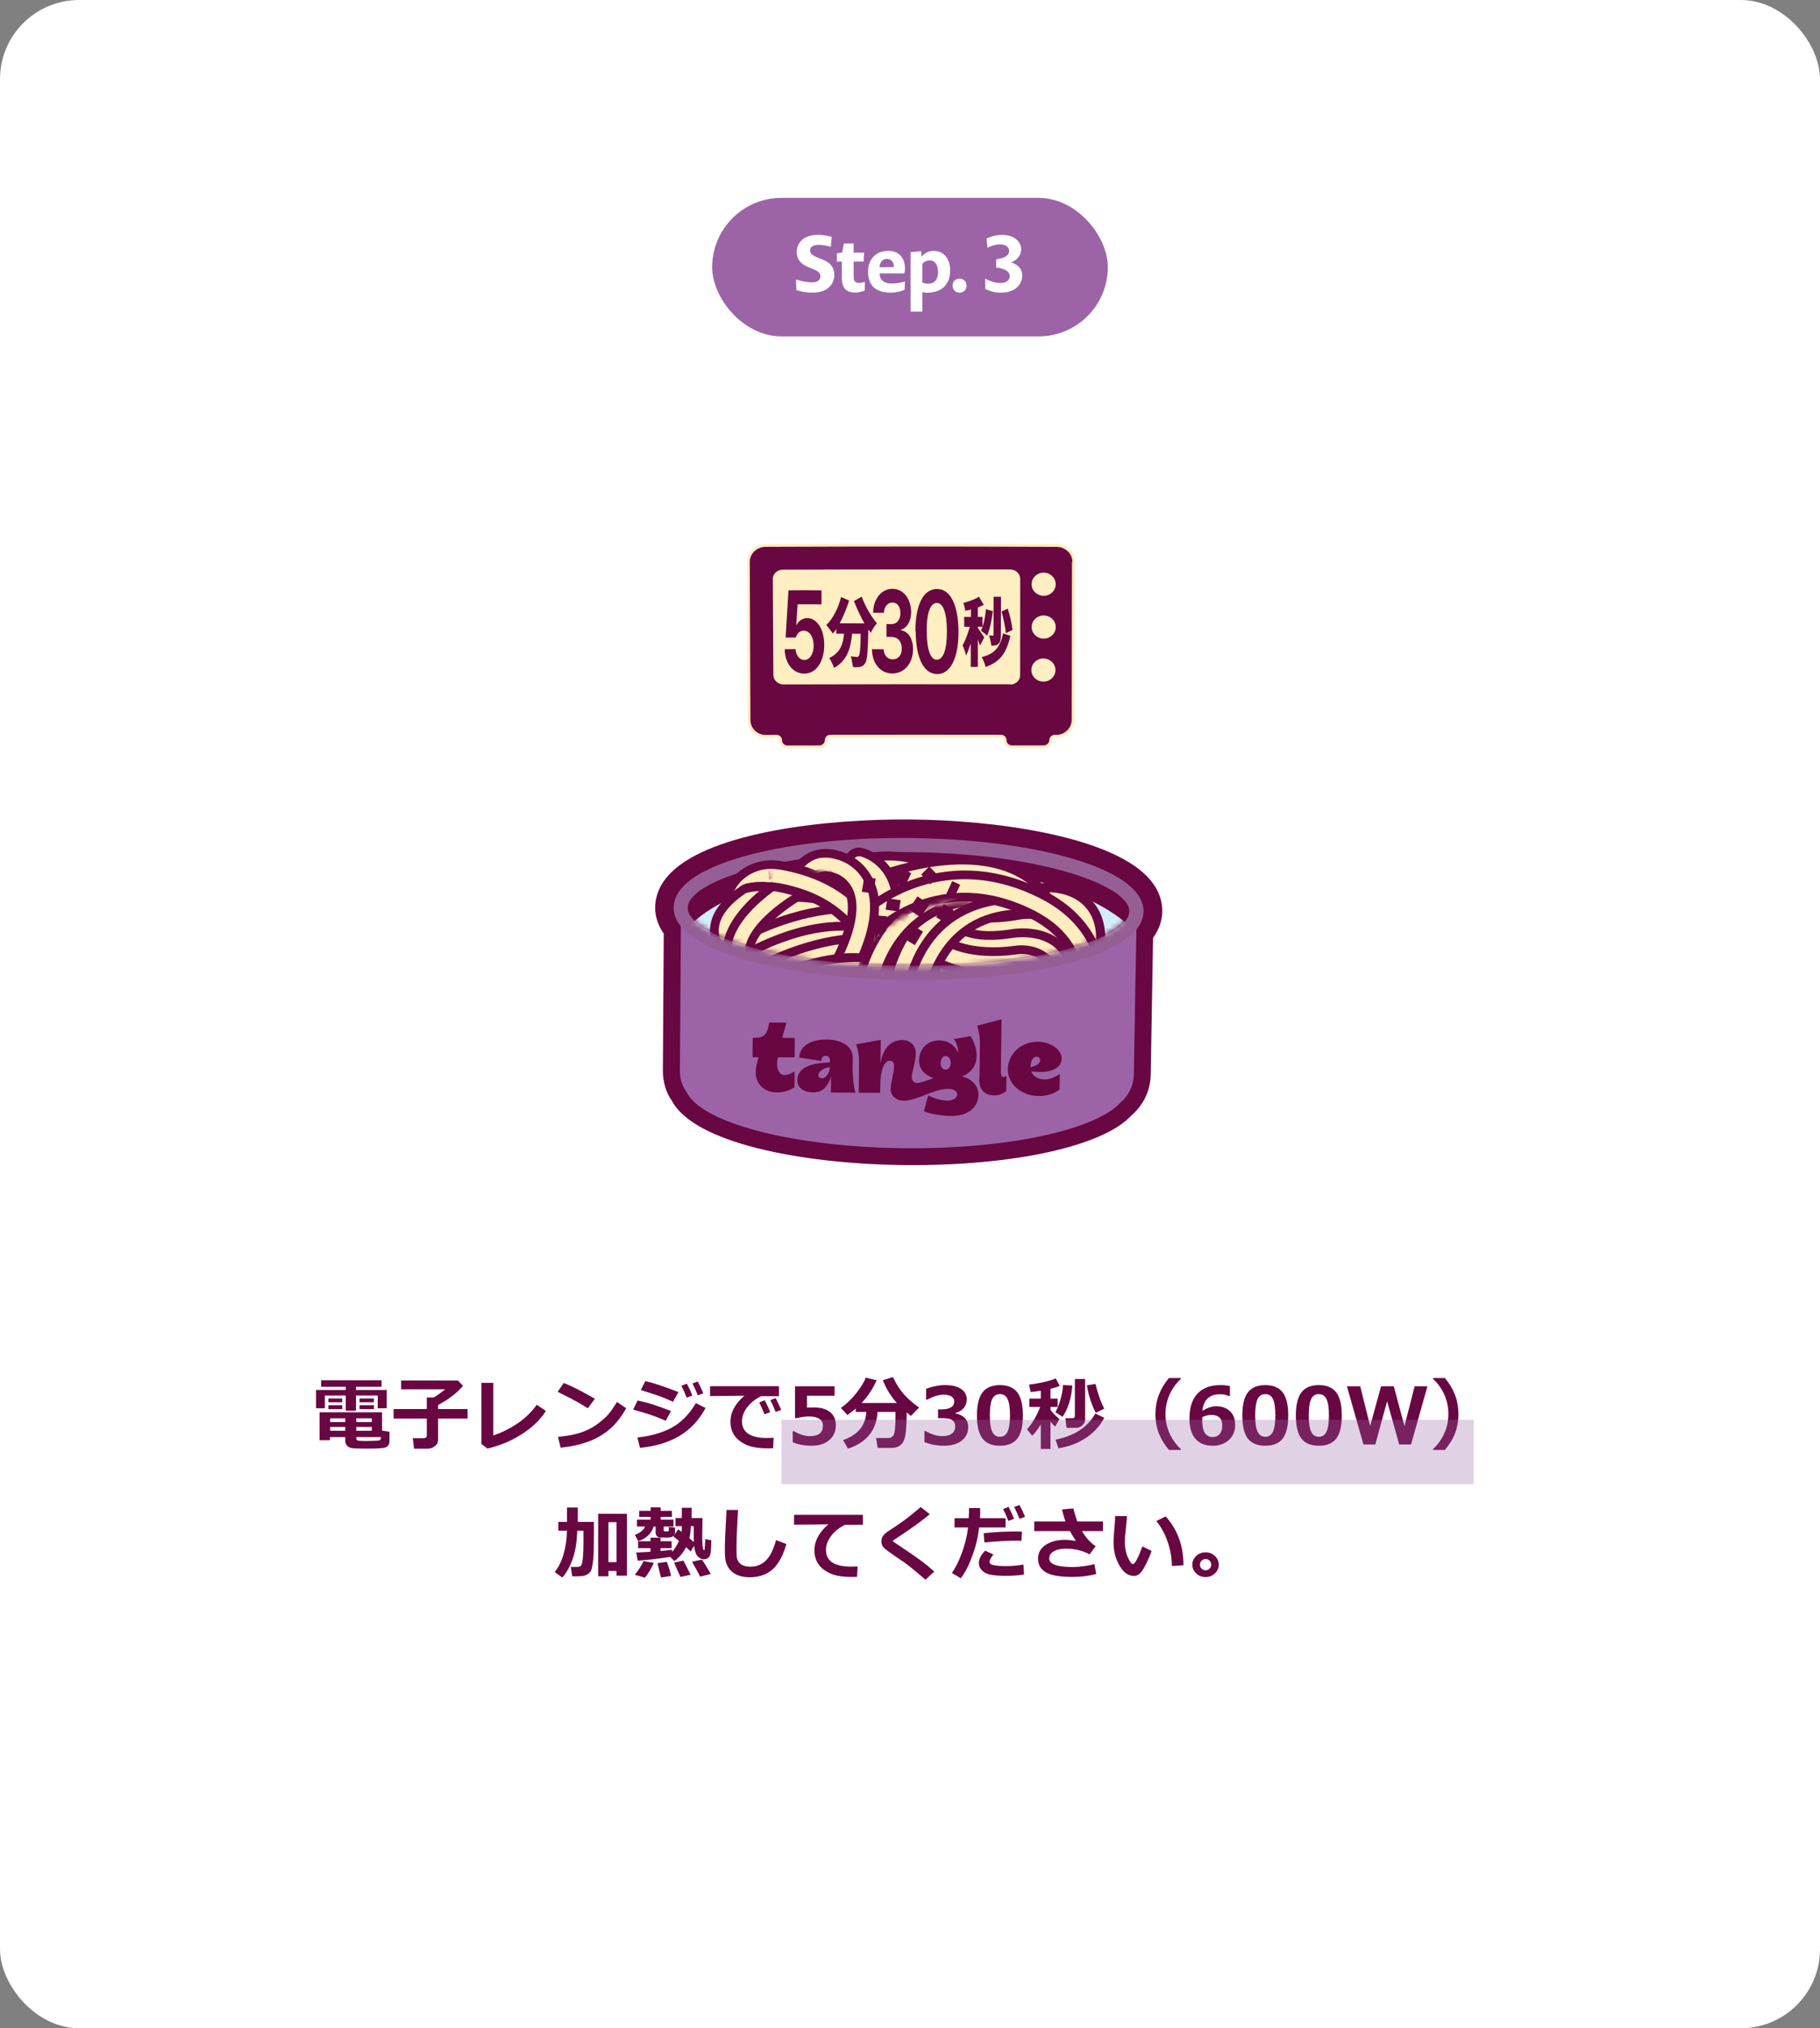 <?xml version="1.0" encoding="UTF-8"?> <svg xmlns="http://www.w3.org/2000/svg" width="368" height="410" viewBox="0 0 368 410" fill="none"><rect x="0" y="0" width="368" height="410" fill="#808080" stroke="none"/><rect width="368" height="410" rx="16" fill="white"></rect><rect x="144" y="40" width="80" height="28" rx="14" fill="#9C64A7"></rect><path d="M168.687 55.592C168.687 57.144 167.663 59.16 164.239 59.16C163.359 59.16 162.031 59.016 161.007 58.616L160.959 56.504C162.383 56.936 163.343 57.08 164.143 57.08C165.503 57.08 165.887 56.456 165.887 55.848C165.887 55.352 165.695 54.952 164.591 54.472L163.839 54.168C161.599 53.32 161.103 52.2 161.103 50.888C161.119 49.144 162.415 47.48 165.359 47.48C166.143 47.48 167.215 47.576 168.175 47.88L167.983 49.88C166.927 49.592 166.127 49.496 165.567 49.496C164.239 49.496 163.807 50.008 163.807 50.632C163.807 51.16 164.031 51.544 165.343 52.072L166.095 52.376C168.207 53.16 168.687 54.328 168.687 55.592ZM174.845 58.728C174.221 59 173.517 59.144 172.973 59.144C171.501 59.144 170.221 58.584 170.221 56.232V52.872H169.213V51.208L170.301 51.032L170.621 49.24L172.605 49.208V51.064H174.717L174.621 52.872H172.605V55.976C172.605 56.92 173.021 57.192 173.677 57.192C173.965 57.192 174.317 57.16 174.877 56.968L174.845 58.728ZM182.908 58.584C182.044 58.968 181.004 59.16 180.108 59.16C176.716 59.16 175.516 57.368 175.516 54.888C175.516 52.424 177.084 50.712 179.612 50.712C181.676 50.712 182.988 52.04 182.988 54.28C182.988 54.552 182.956 54.904 182.86 55.272H177.852C177.868 56.6 178.716 57.32 180.348 57.32C181.1 57.32 181.932 57.224 182.988 56.904L182.908 58.584ZM180.748 53.992C180.748 52.92 180.156 52.328 179.324 52.328C178.572 52.328 177.9 52.888 177.836 54.024L180.748 53.992ZM192.117 54.696C192.117 57.336 190.581 59.176 187.381 59.176C187.061 59.176 186.757 59.128 186.501 59.048V63H184.117V50.968L186.261 50.776L186.325 51.912C187.125 51 187.925 50.712 188.821 50.712C190.677 50.712 192.117 52.136 192.117 54.696ZM189.669 55.032C189.669 53.32 188.869 52.632 188.021 52.632C187.509 52.632 186.981 52.808 186.501 53.304V57.128C186.917 57.288 187.349 57.352 187.717 57.352C188.933 57.352 189.669 56.504 189.669 55.032ZM195.428 57.768C195.428 58.568 194.868 59.16 194.004 59.16C193.172 59.16 192.612 58.552 192.612 57.72C192.612 56.92 193.156 56.328 194.036 56.328C194.868 56.328 195.428 56.92 195.428 57.768ZM206.699 55.688C206.699 57.384 205.371 59.16 202.395 59.16C201.275 59.16 200.155 58.92 199.227 58.376L199.211 56.328C200.363 56.952 201.371 57.208 202.331 57.208C203.547 57.208 204.171 56.568 204.171 55.816C204.171 55.112 203.563 54.296 201.435 54.088V52.408C203.483 52.184 204.043 51.432 204.043 50.728C204.043 50.024 203.435 49.4 202.187 49.4C201.499 49.4 200.683 49.592 199.659 50.088L199.483 48.2C200.587 47.704 201.659 47.48 202.603 47.48C205.227 47.48 206.475 48.936 206.475 50.456C206.475 51.256 206.027 52.408 204.443 53.032C206.123 53.544 206.699 54.632 206.699 55.688Z" fill="white"></path><rect width="180" height="180" transform="translate(94 78)" fill="white"></rect><path d="M231.57 184.236C231.752 174.74 207.143 169.256 183.897 169.065C160.689 168.876 135.957 173.915 135.892 183.432C135.864 184.932 136.549 186.306 137.653 187.587C137.568 199.158 137.536 204.943 137.452 216.514C137.44 218.153 137.965 219.662 138.871 220.92C142.115 227.133 160.604 231.928 183.019 232.125C203.852 232.297 221.379 228.427 226.471 222.959C228.1 221.582 229.168 219.585 229.212 217.315C229.361 209.556 229.416 205.667 229.545 197.908C229.569 196.704 229.58 196.112 229.603 194.908C229.653 192.302 229.679 190.979 229.729 188.373C230.861 187.108 231.56 185.756 231.569 184.255L231.57 184.236Z" fill="#690742"></path><path d="M181.846 235.5C161.986 235.185 140.34 231.071 135.835 222.489C134.736 220.991 134.027 218.788 134.032 216.478L134.209 188.738C133.054 187.061 132.456 185.274 132.472 183.418C132.486 181.642 133.052 178.965 135.734 176.342C144.003 168.219 166.869 165.52 183.962 165.653C200.977 165.764 223.849 168.891 231.922 177.154C234.542 179.821 235.044 182.515 235.01 184.291C234.974 186.127 234.346 187.914 233.147 189.573L232.672 217.329C232.612 220.447 231.169 223.446 228.715 225.539C223.017 231.689 204.953 235.708 183.013 235.518C182.637 235.512 182.262 235.506 181.886 235.5L181.846 235.5ZM184.978 172.501L183.87 172.483C164.067 172.328 145.832 175.988 140.528 181.196C139.318 182.382 139.322 183.171 139.318 183.428C139.307 183.961 139.631 184.598 140.251 185.319L141.102 186.3L140.897 216.508C140.876 217.574 141.315 218.41 141.682 218.909C143.916 223.111 159.348 228.312 183.085 228.687C204.59 228.87 220.224 224.655 224.002 220.607C225.25 219.502 225.805 218.405 225.828 217.24L226.35 187.017L227.219 186.064C227.846 185.363 228.175 184.736 228.185 184.183C228.19 183.927 228.205 183.137 227.022 181.934C221.938 176.719 204.383 172.808 185.018 172.501L184.978 172.501Z" fill="#690742"></path><path d="M137.703 183.211C137.624 196.529 137.574 203.187 137.476 216.485C137.464 218.125 137.989 219.635 138.895 220.895C142.139 227.111 160.631 231.909 183.051 232.104C203.888 232.275 221.419 228.402 226.512 222.929C228.141 221.552 229.209 219.553 229.253 217.281C229.403 209.517 229.458 205.625 229.589 197.861C229.612 196.656 229.623 196.063 229.647 194.858C229.702 191.974 229.73 190.512 229.786 187.628C229.793 187.252 229.797 187.075 229.804 186.699C229.825 185.613 229.835 185.079 229.856 183.993C211.378 208.245 141.057 195.002 137.722 183.211L137.703 183.211Z" fill="#9C64A7"></path><path d="M182.377 198.077C159.733 197.719 136.132 192.533 136.208 183.462C136.238 181.878 136.941 180.364 138.374 178.941C144.368 173.054 162.658 169.204 183.88 169.4C184.296 169.407 184.712 169.414 185.127 169.42C205.812 169.747 223.414 173.848 229.142 179.742C230.54 181.17 231.243 182.707 231.212 184.291C231.034 193.538 206.529 198.3 183.544 198.115C183.168 198.109 182.773 198.103 182.396 198.097L182.377 198.077ZM185.072 172.271C184.676 172.265 184.261 172.259 183.845 172.252C161.316 172.054 144.935 176.49 140.374 180.993C139.506 181.851 139.054 182.695 139.059 183.488C139.014 188.855 157.247 195.164 183.56 195.243C209.831 195.46 228.258 189.631 228.342 184.245C228.357 183.453 227.938 182.595 227.084 181.73C222.715 177.244 206.945 172.617 185.052 172.271L185.072 172.271Z" fill="#955F95"></path><mask id="mask0_4001_24276" style="mask-type:luminance" maskUnits="userSpaceOnUse" x="138" y="169" width="91" height="27"><path d="M228.661 183.177C228.532 189.966 208.979 195.593 183.577 195.385C158.156 195.156 138.467 189.258 138.517 182.449C138.568 175.659 158.4 168.868 183.9 169.098C209.4 169.328 228.81 176.389 228.681 183.178L228.661 183.177Z" fill="white"></path></mask><g mask="url(#mask0_4001_24276)"><path d="M232.514 195.586C232.302 206.694 210.556 215.402 183.914 215.155C157.271 214.927 135.726 205.865 135.78 194.735C135.854 183.626 157.604 174.661 184.386 174.89C211.147 175.119 232.707 184.459 232.514 195.567L232.514 195.586Z" fill="#D2ECFA"></path><path d="M162.45 180.958C162.094 180.952 161.739 180.887 161.406 180.744C159.814 180.146 158.996 178.416 159.561 176.806C159.686 176.492 160.789 173.628 163.764 172.274C165.161 171.645 167.486 171.13 170.55 172.324C172.161 172.961 172.957 174.77 172.313 176.379C171.669 177.987 169.853 178.787 168.243 178.149C167.614 177.922 166.121 177.326 165.437 178.953C164.919 180.188 163.717 180.959 162.431 180.938L162.45 180.958Z" fill="#690742"></path><path d="M162.502 179.243C162.344 179.24 162.206 179.218 162.049 179.157C161.341 178.889 160.98 178.113 161.231 177.406C161.315 177.151 162.189 174.933 164.485 173.884C166.082 173.159 167.902 173.189 169.906 173.971C170.613 174.259 170.954 175.054 170.683 175.76C170.393 176.467 169.595 176.789 168.887 176.541C167.61 176.027 166.503 175.99 165.625 176.371C164.347 176.942 163.806 178.316 163.806 178.336C163.597 178.905 163.057 179.232 162.483 179.223L162.502 179.243Z" fill="#FFEDC0"></path><path d="M177.181 193.733C176.092 193.716 175.035 193.126 174.48 192.11C173.16 189.7 171.07 187.158 169.044 185.486C168.205 184.802 167.307 184.135 166.348 183.567C164.196 182.269 161.72 181.301 158.804 180.602C157.562 180.306 156.162 180.027 155.129 180.227C154.454 180.355 153.814 180.66 153.311 181.087C152.326 181.92 151.924 183.256 152.275 184.585C152.719 186.251 151.716 187.973 150.045 188.42C148.373 188.887 146.651 187.872 146.207 186.206C145.228 182.537 146.408 178.744 149.245 176.341C150.572 175.217 152.19 174.453 153.939 174.106C156.184 173.668 158.373 174.098 160.245 174.543C163.812 175.371 166.877 176.585 169.617 178.229C170.83 178.959 171.982 179.807 173.054 180.693C175.685 182.868 178.277 186.03 179.98 189.118C180.822 190.632 180.252 192.539 178.731 193.383C178.231 193.651 177.695 193.781 177.16 193.773L177.181 193.733Z" fill="#690742"></path><path d="M177.216 191.959C176.741 191.951 176.29 191.707 176.061 191.269C174.626 188.638 172.42 185.956 170.198 184.123C169.224 183.317 168.247 182.63 167.288 182.042C164.959 180.641 162.326 179.612 159.212 178.87C157.714 178.53 156.137 178.208 154.786 178.463C153.792 178.665 152.893 179.085 152.149 179.705C150.64 180.984 150.027 183.029 150.544 185.012C150.728 185.726 150.299 186.47 149.582 186.656C148.846 186.842 148.122 186.415 147.918 185.701C147.124 182.705 148.073 179.62 150.387 177.642C151.473 176.711 152.812 176.081 154.262 175.788C156.17 175.424 158.122 175.811 159.817 176.213C163.207 176.999 166.095 178.151 168.659 179.694C169.735 180.343 170.81 181.111 171.881 181.997C174.357 184.032 176.775 186.994 178.382 189.923C178.746 190.581 178.493 191.406 177.853 191.752C177.633 191.867 177.414 191.922 177.177 191.919L177.216 191.959Z" fill="#FFEDC0"></path><path d="M159.685 205.707C158.181 205.683 156.877 204.576 156.648 203.052C156.384 201.33 157.563 199.73 159.289 199.481C175.903 196.904 183.286 192.718 186.551 189.631C188.164 188.097 188.8 185.876 188.249 183.636C187.679 181.317 185.971 179.572 183.727 178.944C167.424 174.517 146.467 198.289 146.245 198.522C145.092 199.827 143.11 199.973 141.806 198.826C140.502 197.68 140.361 195.723 141.494 194.419C142.465 193.309 165.284 167.375 185.366 172.889C189.776 174.085 193.192 177.614 194.314 182.094C195.417 186.535 194.124 191.055 190.819 194.161C185.135 199.54 174.83 203.402 160.201 205.656C160.022 205.693 159.844 205.69 159.666 205.687L159.685 205.707Z" fill="#690742"></path><path d="M159.719 203.912C159.066 203.902 158.501 203.419 158.415 202.766C158.31 202.034 158.818 201.331 159.553 201.224C173.269 199.114 182.756 195.632 187.774 190.914C189.871 188.934 190.697 186.064 189.98 183.209C189.244 180.255 187.09 178.029 184.195 177.252C166.81 172.452 145.103 197.123 144.881 197.376C144.395 197.941 143.523 198.006 142.978 197.503C142.413 197.02 142.35 196.17 142.856 195.606C143.787 194.535 165.917 169.456 184.918 174.637C188.757 175.686 191.63 178.634 192.604 182.56C193.561 186.366 192.458 190.239 189.617 192.879C184.196 198.005 174.21 201.696 159.957 203.896C159.878 203.895 159.798 203.914 159.719 203.912Z" fill="#FFEDC0"></path><path d="M173.769 188.136C173.373 188.129 172.981 187.945 172.709 187.624C167.644 181.188 153.017 184.952 152.878 184.989C152.141 185.195 151.378 184.748 151.194 184.012C151.009 183.277 151.439 182.531 152.176 182.325C152.853 182.138 168.713 178.057 174.881 185.897C175.345 186.498 175.249 187.367 174.646 187.833C174.385 188.047 174.066 188.14 173.769 188.136Z" fill="#FFEDC0"></path><path d="M170.274 190.816C169.799 190.809 169.306 190.682 168.855 190.437C161.308 186.418 151.14 190.054 151.041 190.092C149.406 190.679 147.6 189.859 147.017 188.227C146.434 186.595 147.26 184.788 148.895 184.201C149.414 184.011 161.834 179.56 171.832 184.885C173.361 185.701 173.939 187.59 173.118 189.12C172.543 190.2 171.422 190.815 170.294 190.797L170.274 190.816Z" fill="#690742"></path><path d="M173.734 189.891C172.824 189.877 171.921 189.467 171.321 188.706C167.725 184.159 156.844 185.765 153.322 186.697C151.631 187.144 149.927 186.148 149.484 184.46C149.041 182.792 150.044 181.068 151.715 180.62C153.506 180.135 169.48 176.199 176.246 184.81C177.309 186.172 177.074 188.145 175.707 189.211C175.124 189.676 174.407 189.902 173.714 189.891L173.734 189.891Z" fill="#690742"></path><path d="M170.274 190.816C169.799 190.809 169.306 190.682 168.855 190.437C161.308 186.418 151.14 190.054 151.041 190.092C149.406 190.679 147.6 189.859 147.017 188.227C146.434 186.595 147.26 184.788 148.895 184.201C149.414 184.011 161.834 179.56 171.832 184.885C173.361 185.701 173.939 187.59 173.118 189.12C172.543 190.2 171.422 190.815 170.294 190.797L170.274 190.816Z" fill="#FFEDC0"></path><path d="M219.993 195.959C219.834 195.956 219.656 195.953 219.499 195.911C217.783 195.608 216.666 193.991 216.956 192.279C217.309 190.371 217.437 187.788 216.119 186.326C214.782 184.864 212.192 184.764 211.281 184.808C205.439 185.07 201.423 183.999 199.172 181.634C197.659 180.051 197.239 178.19 197.362 176.968C197.513 175.254 198.981 173.975 200.779 174.122C202.399 174.267 203.601 175.588 203.63 177.167C203.859 177.585 205.519 178.776 210.885 178.547C211.341 178.495 217.048 178.054 220.732 182.02C223.214 184.684 224.032 188.506 223.149 193.326C222.883 194.861 221.517 195.944 219.993 195.919L219.993 195.959Z" fill="#690742"></path><path d="M220.027 194.184C220.027 194.184 219.888 194.181 219.81 194.16C219.08 194.03 218.579 193.331 218.711 192.603C219.309 189.239 218.882 186.725 217.409 185.123C215.179 182.719 211.156 183.069 211.116 183.049C205.888 183.261 202.343 182.395 200.442 180.411C198.987 178.888 199.096 177.311 199.099 177.133C199.173 176.384 199.835 175.882 200.567 175.913C201.297 175.984 201.84 176.605 201.786 177.334C201.785 177.393 201.814 177.986 202.454 178.627C203.232 179.37 205.346 180.588 210.91 180.362C211.049 180.364 216.203 179.874 219.364 183.26C221.438 185.504 222.108 188.79 221.334 193.06C221.223 193.709 220.64 194.193 219.987 194.183L220.027 194.184Z" fill="#FFEDC0"></path><path d="M141.184 200.885C140.274 200.87 139.39 200.48 138.791 199.72C137.708 198.378 137.923 196.404 139.27 195.319C140.175 194.582 161.803 177.512 182.441 184.386C184.094 184.926 184.971 186.7 184.405 188.351C183.839 190.003 182.08 190.884 180.428 190.324C162.977 184.509 143.378 200.03 143.197 200.186C142.594 200.67 141.877 200.896 141.184 200.885Z" fill="#690742"></path><path d="M141.216 199.11C140.82 199.103 140.447 198.939 140.177 198.599C139.712 198.018 139.808 197.169 140.391 196.703C141.276 195.986 162.142 179.508 181.876 186.074C182.585 186.303 182.966 187.081 182.735 187.789C182.503 188.497 181.724 188.88 181.015 188.652C162.658 182.523 142.294 198.652 142.093 198.827C141.831 199.04 141.533 199.135 141.216 199.129L141.216 199.11Z" fill="#FFEDC0"></path><path d="M144.92 202.455C143.733 202.436 142.598 201.746 142.105 200.572C141.612 199.437 141.856 198.077 142.705 197.162C144.201 195.546 162.707 182.244 177.908 187.607C179.541 188.186 180.397 189.979 179.812 191.61C179.227 193.241 177.448 194.102 175.796 193.522C163.761 189.258 148.26 200.71 147.175 201.542C146.893 201.814 146.552 202.046 146.153 202.198C145.754 202.35 145.336 202.442 144.921 202.435L144.92 202.455Z" fill="#690742"></path><path d="M144.953 200.66C144.439 200.652 143.949 200.347 143.741 199.85C143.533 199.352 143.643 198.761 144.007 198.371C145.24 197.046 163.104 184.262 177.323 189.295C178.032 189.543 178.393 190.32 178.142 191.028C177.891 191.736 177.112 192.099 176.404 191.85C163.286 187.211 146.795 199.582 145.971 200.241C145.849 200.378 145.689 200.494 145.489 200.57C145.31 200.646 145.131 200.683 144.953 200.68L144.953 200.66Z" fill="#FFEDC0"></path><path d="M144.29 206.809C143.38 206.794 142.496 206.384 141.897 205.643C140.814 204.301 141.029 202.328 142.376 201.242C143.281 200.506 164.89 183.435 185.527 190.329C187.16 190.869 188.057 192.643 187.491 194.295C186.925 195.946 185.166 196.827 183.514 196.267C166.161 190.474 146.504 205.954 146.303 206.109C145.7 206.574 144.983 206.82 144.29 206.809Z" fill="#690742"></path><path d="M144.322 205.033C143.926 205.027 143.553 204.863 143.283 204.522C142.819 203.941 142.914 203.092 143.497 202.627C144.382 201.909 165.248 185.432 184.962 192.017C185.671 192.246 186.052 193.024 185.82 193.732C185.589 194.44 184.81 194.824 184.101 194.595C165.784 188.486 145.4 204.576 145.199 204.751C144.937 204.964 144.639 205.058 144.322 205.053L144.322 205.033Z" fill="#FFEDC0"></path><path d="M210.176 207.232C210.017 207.229 209.859 207.227 209.682 207.184C207.965 206.88 206.828 205.262 207.138 203.549C207.361 202.248 207.216 201.515 206.983 201.274C206.712 200.974 205.923 200.843 205.447 200.875C193.061 202.691 187.345 198.254 186.721 197.75C185.396 196.642 185.216 194.664 186.33 193.339C187.424 192.033 189.368 191.827 190.713 192.895C190.869 193.016 195.147 196.048 204.754 194.641C205.31 194.571 209.096 194.276 211.598 196.983C212.781 198.246 214.043 200.597 213.333 204.616C213.066 206.152 211.7 207.236 210.176 207.212L210.176 207.232Z" fill="#690742"></path><path d="M210.21 205.476C210.21 205.476 210.072 205.474 209.993 205.473C209.243 205.342 208.742 204.623 208.875 203.874C209.185 202.14 208.991 200.872 208.293 200.11C207.265 199.007 205.342 199.154 205.322 199.153C193.391 200.879 188.087 196.625 187.854 196.423C187.269 195.94 187.187 195.069 187.673 194.484C188.159 193.899 189.031 193.834 189.616 194.297C189.714 194.378 194.397 197.971 204.998 196.401C205.197 196.385 208.33 196.079 210.309 198.206C211.628 199.63 212.064 201.692 211.598 204.333C211.486 205.003 210.883 205.487 210.21 205.476Z" fill="#FFEDC0"></path><path d="M216.661 197.752C215.236 197.729 213.988 196.741 213.659 195.313C212.419 189.741 208.056 190.145 206.725 190.38C195.859 192.34 191.232 188.927 190.745 188.544C189.4 187.455 189.2 185.476 190.275 184.13C191.349 182.804 193.274 182.578 194.62 183.587C194.816 183.729 197.947 185.597 205.556 184.217C210.127 183.262 217.774 185.025 219.782 193.929C220.166 195.614 219.085 197.296 217.395 197.684C217.156 197.74 216.898 197.775 216.641 197.771L216.661 197.752Z" fill="#690742"></path><path d="M216.716 195.997C216.102 195.987 215.536 195.563 215.39 194.928C213.712 187.389 207.157 188.49 206.402 188.656C196.131 190.508 192.034 187.299 191.858 187.177C191.273 186.694 191.171 185.842 191.657 185.237C192.124 184.631 192.997 184.547 193.582 185.011C193.66 185.071 197.118 187.519 205.879 185.939C209.259 185.222 216.212 186.045 218.074 194.319C218.238 195.053 217.769 195.796 217.033 195.963C216.914 195.98 216.815 195.999 216.716 195.997Z" fill="#FFEDC0"></path><path d="M214.466 200.866C212.784 200.839 211.404 199.493 211.397 197.794C211.357 195.759 210.597 195.114 210.344 194.913C208.979 193.785 206.304 193.92 205.471 194.045C193.696 195.93 189.923 191.386 189.287 190.447C188.305 189.029 188.679 187.059 190.103 186.094C191.487 185.149 193.362 185.435 194.366 186.755C194.58 186.956 196.954 189.088 204.46 187.845C205.016 187.755 210.516 186.895 214.336 190.038C215.817 191.267 217.614 193.587 217.675 197.657C217.701 199.396 216.308 200.816 214.585 200.848L214.467 200.846L214.466 200.866Z" fill="#690742"></path><path d="M214.501 199.11C213.769 199.099 213.166 198.516 213.141 197.764C213.118 195.847 212.55 194.474 211.439 193.548C209.139 191.653 205.207 192.302 205.147 192.32C194.226 194.082 191.038 189.94 190.71 189.461C190.287 188.841 190.442 187.974 191.064 187.549C191.685 187.125 192.534 187.277 192.958 187.876C193.055 187.996 195.649 191.062 204.684 189.605C204.863 189.569 209.888 188.72 213.163 191.421C214.917 192.852 215.827 194.981 215.874 197.709C215.879 198.46 215.273 199.103 214.521 199.111L214.481 199.11L214.501 199.11Z" fill="#FFEDC0"></path><path d="M211.109 203.722C210.95 203.719 210.792 203.717 210.615 203.675C208.898 203.371 207.761 201.752 208.071 200.039C208.294 198.739 208.149 198.005 207.916 197.765C207.645 197.464 206.835 197.352 206.38 197.365C193.974 199.142 188.258 194.764 187.654 194.24C186.329 193.133 186.149 191.154 187.263 189.829C188.357 188.523 190.321 188.317 191.646 189.386C191.822 189.507 196.08 192.518 205.687 191.131C206.243 191.061 210.029 190.786 212.531 193.473C213.714 194.736 214.976 197.107 214.266 201.106C213.999 202.642 212.633 203.727 211.109 203.702L211.109 203.722Z" fill="#690742"></path><path d="M211.143 201.967C211.143 201.967 211.005 201.965 210.925 201.964C210.176 201.833 209.675 201.114 209.808 200.365C210.118 198.631 209.925 197.343 209.226 196.581C208.199 195.458 206.275 195.625 206.255 195.625C194.305 197.35 189.001 193.076 188.787 192.894C188.202 192.411 188.12 191.54 188.606 190.955C189.092 190.37 189.945 190.285 190.55 190.769C190.647 190.849 195.33 194.422 205.932 192.872C206.13 192.836 209.264 192.55 211.242 194.677C212.561 196.101 212.997 198.163 212.531 200.804C212.42 201.474 211.816 201.958 211.144 201.947L211.143 201.967Z" fill="#FFEDC0"></path><path d="M185.626 202.738C185.468 202.735 185.309 202.733 185.132 202.69C183.417 202.387 182.28 200.77 182.59 199.058C183.832 192.034 190.528 179.058 207.004 179.322C207.3 179.326 207.597 179.331 207.894 179.336C209.633 179.423 210.97 180.885 210.878 182.6C210.786 184.315 209.315 185.713 207.597 185.586C207.359 185.583 207.122 185.579 206.885 185.575C191.576 185.33 188.892 199.514 188.782 200.124C188.515 201.659 187.149 202.742 185.626 202.718L185.626 202.738Z" fill="#690742"></path><path d="M185.659 200.982C185.659 200.982 185.52 200.98 185.441 200.979C184.692 200.848 184.191 200.149 184.324 199.382C184.348 199.185 187.824 180.79 206.95 181.096C207.227 181.1 207.504 181.105 207.801 181.109C208.552 181.141 209.153 181.782 209.119 182.532C209.085 183.301 208.459 183.981 207.67 183.85C190.152 183.235 187.158 199.151 187.026 199.84C186.914 200.509 186.312 200.992 185.639 200.982L185.659 200.982Z" fill="#FFEDC0"></path><path d="M181.281 203.077C181.182 203.075 181.083 203.074 180.984 203.072C179.267 202.887 178.03 201.348 178.221 199.634C179.103 191.717 185.878 176.654 205.232 176.334C206.855 176.32 208.392 177.686 208.418 179.403C208.445 181.14 207.053 182.558 205.331 182.589C186.748 182.903 184.552 199.617 184.459 200.326C184.27 201.941 182.883 203.122 181.281 203.097L181.281 203.077Z" fill="#690742"></path><path d="M181.314 201.322C181.314 201.322 181.235 201.321 181.176 201.32C180.425 201.249 179.884 200.569 179.958 199.801C179.962 199.584 182.599 178.456 205.239 178.07C205.93 178.14 206.632 178.664 206.638 179.414C206.644 180.164 206.038 180.805 205.286 180.813C185.1 181.16 182.776 199.333 182.683 200.101C182.61 200.81 181.987 201.333 181.294 201.322L181.314 201.322Z" fill="#FFEDC0"></path><path d="M209.494 185.177C208.623 185.163 207.759 184.793 207.159 184.071C198.656 174.038 177.558 182.864 177.339 182.939C175.742 183.626 173.894 182.884 173.212 181.29C172.529 179.696 173.277 177.847 174.874 177.16C175.912 176.722 200.444 166.427 211.949 179.991C213.072 181.315 212.896 183.292 211.568 184.418C210.964 184.923 210.227 185.169 209.475 185.157L209.494 185.177Z" fill="#690742"></path><path d="M209.529 183.422C209.153 183.416 208.76 183.251 208.509 182.93C199.154 171.86 176.895 181.213 176.655 181.328C175.976 181.635 175.15 181.304 174.846 180.606C174.543 179.907 174.875 179.1 175.574 178.794C176.573 178.354 199.949 168.543 210.622 181.14C211.106 181.723 211.03 182.594 210.447 183.08C210.185 183.313 209.846 183.407 209.53 183.402L209.529 183.422Z" fill="#FFEDC0"></path><path d="M173.946 200.461C173.433 200.452 172.903 200.306 172.434 200.042C170.951 199.171 170.435 197.251 171.312 195.767C176.697 186.55 176.27 182.01 175.517 180.106C174.707 178.062 172.961 177.522 172.883 177.481C171.255 176.982 170.281 175.272 170.746 173.643C171.211 171.995 172.848 171.016 174.498 171.437C174.969 171.562 179.229 172.754 181.229 177.576C183.419 182.814 181.901 189.984 176.679 198.908C176.088 199.923 175.011 200.478 173.907 200.46L173.946 200.461Z" fill="#690742"></path><path d="M173.982 198.686C173.745 198.682 173.53 198.619 173.315 198.497C172.652 198.112 172.431 197.281 172.818 196.617C178.341 187.167 178.202 182.021 177.11 179.343C175.941 176.506 173.47 175.797 173.372 175.775C172.647 175.567 172.207 174.831 172.398 174.104C172.59 173.378 173.328 172.937 174.053 173.126C174.21 173.168 177.898 174.153 179.595 178.24C181.556 182.942 180.069 189.599 175.158 197.995C174.893 198.444 174.435 198.693 173.942 198.685L173.982 198.686Z" fill="#FFEDC0"></path><path d="M219.904 202.674C219.667 202.67 219.41 202.646 219.174 202.583C217.499 202.161 216.483 200.446 216.91 198.774C217.338 197.122 217.095 195.3 216.223 193.311C214.514 189.491 211.154 187.126 208.665 185.821C190.378 176.284 177.827 188.785 177.706 188.921C176.475 190.166 174.495 190.193 173.271 188.988C172.027 187.783 172.005 185.788 173.216 184.563C173.377 184.407 189.178 168.6 211.582 180.258C216.423 182.785 220.016 186.418 221.953 190.736C223.434 194.039 223.788 197.264 222.998 200.314C222.634 201.75 221.329 202.697 219.904 202.674Z" fill="#690742"></path><path d="M219.939 200.92C219.84 200.918 219.721 200.916 219.623 200.875C218.894 200.686 218.433 199.947 218.626 199.199C219.16 197.153 218.885 194.936 217.841 192.588C215.923 188.309 212.231 185.701 209.487 184.254C190.023 174.103 176.583 187.541 176.441 187.696C175.916 188.241 175.045 188.247 174.501 187.725C173.956 187.202 173.953 186.333 174.478 185.788C174.62 185.632 189.512 170.755 210.761 181.824C215.249 184.168 218.571 187.502 220.357 191.462C221.667 194.388 221.989 197.218 221.305 199.894C221.134 200.524 220.572 200.93 219.939 200.92Z" fill="#FFEDC0"></path><path d="M147.797 193.943C147.046 193.931 146.28 193.642 145.677 193.12C144.471 192.035 143.209 189.786 143.637 187.032C144.269 182.939 148.254 179.275 155.775 175.826C157.351 175.101 159.217 175.782 159.938 177.371C160.66 178.941 159.952 180.804 158.376 181.508C150.835 184.958 149.957 187.449 149.85 187.901C149.784 188.235 149.899 188.454 149.995 188.574C151.278 189.738 151.321 191.672 150.149 192.935C149.523 193.615 148.667 193.957 147.777 193.942L147.797 193.943Z" fill="#690742"></path><path d="M147.752 192.167C147.435 192.162 147.121 192.038 146.869 191.817C146.149 191.175 145.034 189.5 145.392 187.297C145.932 183.874 149.673 180.561 156.516 177.416C157.214 177.111 158.019 177.401 158.342 178.096C158.665 178.772 158.353 179.595 157.655 179.919C149.915 183.444 148.358 186.279 148.115 187.656C147.892 188.954 148.707 189.756 148.727 189.776C149.27 190.298 149.293 191.166 148.789 191.71C148.506 192.001 148.128 192.153 147.752 192.147L147.752 192.167Z" fill="#FFEDC0"></path><path d="M150.026 198.966C148.959 198.949 147.922 198.38 147.348 197.385C142.567 188.908 151.919 180.499 158.196 176.853C159.695 175.989 161.603 176.493 162.484 177.986C163.345 179.479 162.834 181.384 161.355 182.267C161.235 182.344 149.954 189.223 152.823 194.297C153.664 195.81 153.134 197.714 151.615 198.557C151.115 198.845 150.56 198.974 150.026 198.966Z" fill="#690742"></path><path d="M150.06 197.211C149.586 197.203 149.136 196.959 148.887 196.521C143.744 187.408 158.456 178.751 159.076 178.386C159.735 178.022 160.581 178.233 160.964 178.889C161.346 179.546 161.113 180.39 160.473 180.775C160.333 180.851 147.48 188.434 151.304 195.2C151.687 195.856 151.434 196.7 150.774 197.064C150.554 197.199 150.316 197.254 150.079 197.25L150.06 197.211Z" fill="#FFEDC0"></path><mask id="mask1_4001_24276" style="mask-type:luminance" maskUnits="userSpaceOnUse" x="154" y="173" width="33" height="24"><path d="M154.365 173.002C155.374 177.202 155.869 179.322 156.878 183.522C165.075 188.529 169.184 191.023 177.361 196.049C180.848 193.776 182.611 192.64 186.097 190.367C178.035 183.468 173.983 180.028 165.9 173.148C161.291 173.074 158.976 173.036 154.346 173.001L154.365 173.002Z" fill="white"></path></mask><g mask="url(#mask1_4001_24276)"><path d="M177.183 193.733C176.095 193.715 175.037 193.126 174.482 192.11C173.161 189.7 171.071 187.158 169.044 185.487C168.206 184.802 167.308 184.136 166.349 183.567C164.196 182.269 161.72 181.301 158.803 180.602C157.561 180.306 156.161 180.027 155.128 180.227C154.453 180.354 153.813 180.66 153.311 181.086C152.325 181.919 151.924 183.255 152.275 184.584C152.718 186.25 151.716 187.971 150.045 188.418C148.373 188.884 146.65 187.869 146.206 186.204C145.226 182.535 146.406 178.744 149.243 176.341C150.571 175.217 152.188 174.454 153.937 174.107C156.182 173.669 158.371 174.1 160.244 174.545C163.811 175.372 166.876 176.587 169.616 178.23C170.83 178.961 171.982 179.808 173.054 180.695C175.685 182.869 178.278 186.031 179.982 189.119C180.824 190.633 180.254 192.539 178.734 193.383C178.234 193.651 177.697 193.781 177.162 193.772L177.183 193.733Z" fill="#690742"></path><path d="M177.217 191.959C176.742 191.951 176.292 191.707 176.062 191.269C174.627 188.639 172.421 185.957 170.199 184.124C169.224 183.318 168.247 182.631 167.288 182.043C164.959 180.642 162.325 179.612 159.211 178.871C157.713 178.531 156.136 178.209 154.785 178.463C153.791 178.665 152.892 179.085 152.148 179.705C150.639 180.983 150.026 183.027 150.543 185.011C150.728 185.724 150.298 186.468 149.582 186.654C148.846 186.839 148.122 186.413 147.917 185.699C147.122 182.704 148.071 179.619 150.385 177.642C151.472 176.712 152.81 176.082 154.261 175.789C156.168 175.425 158.121 175.812 159.816 176.215C163.206 177 166.094 178.153 168.659 179.695C169.735 180.344 170.81 181.112 171.882 181.998C174.358 184.033 176.776 186.995 178.384 189.924C178.748 190.581 178.495 191.407 177.855 191.752C177.635 191.867 177.416 191.922 177.179 191.918L177.217 191.959Z" fill="#FFEDC0"></path></g><path d="M149.751 178.918C149.751 178.918 152.916 177.961 155.639 178.42C155.481 177.351 155.412 176.816 155.274 175.748C155.274 175.748 151.785 177.055 151.685 177.112C151.586 177.15 149.751 178.918 149.751 178.918Z" fill="#FFEDC0"></path><path d="M149.569 179.105C149.569 179.105 150.168 178.799 150.705 178.669C150.511 178.469 150.414 178.369 150.24 178.169C149.996 178.48 149.855 178.616 149.612 178.928C149.611 179.007 149.61 179.047 149.589 179.105L149.569 179.105Z" fill="#EEE0CF"></path><path d="M150.454 180.645C150.454 180.645 152.847 179.754 156.124 180.261C156.415 179.535 156.56 179.181 156.87 178.474C156.87 178.474 153.475 177.945 150.709 178.672C150.615 179.461 150.548 179.856 150.454 180.645Z" fill="#690742"></path><path d="M169.437 201.149C168.924 201.141 168.394 201.014 167.926 200.731C166.422 199.859 165.925 197.959 166.803 196.455C172.188 187.239 171.741 182.699 171.007 180.795C170.197 178.752 168.451 178.211 168.392 178.19C166.763 177.711 165.789 175.98 166.254 174.352C166.72 172.704 168.357 171.725 170.007 172.146C170.478 172.272 174.739 173.464 176.76 178.266C178.95 183.504 177.433 190.674 172.23 199.598C171.639 200.613 170.562 201.167 169.457 201.149L169.437 201.149Z" fill="#690742"></path><path d="M169.473 199.394C169.236 199.391 169.02 199.328 168.806 199.206C168.142 198.821 167.921 197.99 168.309 197.326C173.812 187.876 173.673 182.731 172.58 180.053C171.411 177.216 168.959 176.526 168.841 176.484C168.116 176.276 167.676 175.539 167.867 174.813C168.058 174.087 168.796 173.646 169.523 173.835C169.68 173.877 173.369 174.843 175.086 178.93C177.048 183.632 175.561 190.289 170.669 198.704C170.404 199.153 169.946 199.402 169.453 199.394L169.473 199.394Z" fill="#FFEDC0"></path><mask id="mask2_4001_24276" style="mask-type:luminance" maskUnits="userSpaceOnUse" x="163" y="172" width="8" height="6"><path d="M170.175 173.251C169.354 174.817 168.963 175.6 168.142 177.165C166.904 176.652 166.276 176.385 165.039 175.872C164.246 174.853 163.84 174.353 163.048 173.333C164.758 172.927 165.593 172.723 167.303 172.316C168.444 172.69 169.014 172.877 170.155 173.251L170.175 173.251Z" fill="white"></path></mask><g mask="url(#mask2_4001_24276)"><path d="M162.503 179.241C162.344 179.239 162.206 179.217 162.049 179.155C161.341 178.907 160.98 178.131 161.231 177.405C161.273 177.287 162.252 174.658 164.943 173.695C166.437 173.166 168.098 173.272 169.906 173.972C170.613 174.24 170.974 175.036 170.684 175.742C170.394 176.447 169.595 176.79 168.908 176.522C167.729 176.069 166.701 175.973 165.864 176.276C164.429 176.785 163.846 178.316 163.826 178.315C163.618 178.865 163.077 179.211 162.503 179.202L162.503 179.241Z" fill="#FFEDC0"></path></g><mask id="mask3_4001_24276" style="mask-type:luminance" maskUnits="userSpaceOnUse" x="153" y="191" width="27" height="11"><path d="M179.868 193.273C179.868 193.273 177.928 198.539 177.891 201.503C169.476 201.525 165.278 201.536 156.862 201.598C155.457 199.421 154.745 198.342 153.321 196.165C155.068 194.869 155.951 194.231 157.698 192.955C162.877 192.386 165.456 192.092 170.615 191.542C174.304 192.235 176.159 192.581 179.848 193.293L179.868 193.273Z" fill="white"></path></mask><g mask="url(#mask3_4001_24276)"><path d="M147.465 208.756C146.278 208.737 145.143 208.047 144.65 206.873C144.156 205.739 144.4 204.38 145.248 203.465C146.744 201.849 165.249 188.557 180.433 193.94C182.065 194.519 182.923 196.311 182.338 197.942C181.753 199.572 179.955 200.432 178.322 199.852C166.305 195.588 150.804 207.032 149.72 207.864C149.437 208.136 149.096 208.367 148.698 208.519C148.299 208.671 147.881 208.763 147.465 208.756Z" fill="#690742"></path><path d="M147.498 206.981C146.983 206.973 146.494 206.669 146.285 206.171C146.077 205.674 146.187 205.083 146.551 204.693C147.783 203.369 165.646 190.614 179.829 195.627C180.537 195.876 180.898 196.652 180.647 197.36C180.396 198.067 179.617 198.43 178.909 198.182C165.809 193.562 149.32 205.904 148.496 206.543C148.375 206.679 148.214 206.795 148.015 206.871C147.835 206.947 147.656 206.984 147.478 206.981L147.498 206.981Z" fill="#FFEDC0"></path></g><mask id="mask4_4001_24276" style="mask-type:luminance" maskUnits="userSpaceOnUse" x="171" y="182" width="26" height="19"><path d="M175.899 189.933C175.899 189.933 184.208 181.719 196.883 182.239C189.422 189.578 185.691 193.268 178.25 200.627C175.59 200.032 174.25 199.734 171.589 199.158C173.301 195.476 174.167 193.615 175.899 189.933Z" fill="white"></path></mask><g mask="url(#mask4_4001_24276)"><path d="M175.572 203.27C175.473 203.268 175.375 203.267 175.276 203.265C173.558 203.079 172.321 201.541 172.511 199.827C173.393 191.911 180.147 176.85 199.503 176.512C201.262 176.658 202.663 177.865 202.69 179.581C202.717 181.318 201.325 182.735 199.603 182.767C181.018 183.098 178.823 199.791 178.75 200.52C178.562 202.134 177.174 203.315 175.572 203.29L175.572 203.27Z" fill="#690742"></path><path d="M175.605 201.515C175.605 201.515 175.526 201.514 175.467 201.513C174.716 201.442 174.175 200.762 174.249 199.994C174.273 199.777 176.868 178.652 199.53 178.248C200.281 178.28 200.924 178.843 200.929 179.592C200.935 180.342 200.329 180.983 199.577 180.991C179.389 181.356 177.087 199.527 176.993 200.295C176.921 201.004 176.298 201.526 175.605 201.515Z" fill="#FFEDC0"></path></g><path d="M177.022 187.6C176.965 188.506 176.957 188.94 176.9 189.846C177.448 189.066 177.733 188.656 178.301 187.877C177.789 187.77 177.533 187.707 177.022 187.6Z" fill="#690742"></path></g><path d="M194.492 217.596C196.525 216.838 197.467 215.194 197.48 213.437C197.503 212.272 197.076 210.784 196.251 209.448C194.881 209.683 194.186 209.81 192.816 210.045C193.729 210.968 193.79 212.924 193.752 212.825C193.357 211.792 192.098 210.35 189.961 210.316C187.627 210.279 185.853 211.969 185.828 214.338C185.794 216.095 186.978 217.299 188.746 217.959C187.412 218.392 186.155 218.925 185.364 218.912C184.869 218.904 184.362 218.541 184.36 217.613C184.38 216.566 185.143 214.939 185.163 212.906C185.194 211.248 183.868 210.239 182.523 210.238C179.693 210.212 178.483 212.444 178.04 214.906C178.018 215.024 178.091 210.207 178.091 210.207C176.105 210.57 175.112 210.732 173.126 211.096C173.518 212.346 173.716 213.376 173.698 215.311C173.656 217.542 173.654 218.647 173.631 220.878C175.372 220.906 176.223 220.9 177.964 220.908C177.977 220.236 177.984 219.881 177.997 219.21C178.03 216.446 178.742 214.403 179.949 214.423C180.463 214.431 180.793 214.772 180.777 215.621C180.753 216.845 180.121 218.868 180.096 220.152C180.07 221.494 181.199 222.479 182.663 222.503C185.393 222.526 188.903 220.074 191.733 220.099C192.722 220.115 193.565 220.523 193.552 221.214C193.537 221.984 192.656 222.503 191.548 222.486C190.401 222.467 189.022 222.13 187.69 221.417C187.329 222.715 187.158 223.364 186.797 224.642C188.092 225.215 190.816 225.594 192.24 225.597C196.257 225.641 197.825 223.316 197.842 221.401C197.873 219.762 196.836 218.166 194.453 217.575L194.492 217.596ZM191.174 216.22C190.58 216.211 190.175 215.671 190.191 214.862C190.206 214.052 190.613 213.466 191.207 213.476C191.82 213.485 192.244 214.065 192.228 214.894C192.213 215.683 191.787 216.23 191.174 216.22Z" fill="#690742"></path><path d="M198.045 217.974C198.095 215.393 198.1 214.112 198.129 211.55C198.166 209.638 197.969 208.61 197.559 207.342C199.542 206.822 200.533 206.562 202.515 206.041C202.454 210.278 202.433 212.387 202.372 216.624C202.354 217.55 202.647 217.712 202.883 217.716C203.061 217.719 203.279 217.643 203.518 217.509C203.495 218.731 203.483 219.342 203.46 220.564C202.66 221.142 201.924 221.426 201.096 221.433C199.045 221.4 197.961 220.338 197.986 217.993" fill="#690742"></path><path d="M168.026 220.839C170.004 220.871 170.993 220.867 172.97 220.878C172.579 219.629 172.383 217.495 172.4 215.581C172.413 214.89 172.42 214.535 172.433 213.845C172.477 211.556 170.19 210.158 167.184 210.13C163.881 210.118 161.699 211.464 161.595 213.771C163.39 214.056 164.277 214.189 166.072 214.474C166.087 213.705 166.447 213.454 166.962 213.442C167.496 213.451 167.806 213.791 167.795 214.363C167.792 214.521 167.79 214.6 167.787 214.758C164.086 214.877 161.241 215.739 161.211 218.363C161.181 219.922 162.607 220.813 164.387 220.821C166.424 220.853 167.399 219.527 168.048 217.643C168.024 218.925 168.011 219.556 168.007 220.839L168.026 220.839ZM167.786 215.843C167.767 216.849 166.993 217.981 166.242 217.969C165.748 217.962 165.456 217.681 165.464 217.286C165.477 216.615 166.58 215.824 167.788 215.744C167.787 215.784 167.787 215.804 167.786 215.843Z" fill="#690742"></path><path d="M208.527 216.576C209.08 216.664 209.593 216.692 210.087 216.7C213.073 216.747 214.637 215.608 214.668 214.01C214.701 212.275 212.577 210.623 209.908 210.581C206.528 210.527 203.851 212.971 203.79 216.107C203.733 219.105 206.455 221.496 209.935 221.551C211.714 221.579 213.128 221.089 214.232 220.238C214.256 218.995 214.268 218.364 214.292 217.102C213.33 217.757 212.214 218.213 211.206 218.197C209.94 218.177 208.922 217.648 208.527 216.596L208.527 216.576ZM208.389 215.568C208.411 214.385 208.901 213.623 209.593 213.614C210.048 213.621 210.319 213.922 210.311 214.336C210.297 215.065 209.439 215.446 208.385 215.745C208.387 215.667 208.388 215.627 208.389 215.568Z" fill="#690742"></path><path d="M160.565 216.62C159.826 217.081 159.288 217.309 158.656 217.319C157.688 217.304 157.093 216.387 157.121 214.929C157.129 214.534 157.174 214.22 157.302 213.729C158.645 213.75 159.317 213.741 160.66 213.742C160.69 212.185 160.686 211.396 160.696 209.819C159.689 209.803 159.175 209.795 158.168 209.799C158.508 208.562 158.677 207.953 159.017 206.717C157.635 206.695 156.943 206.703 155.541 206.701C155.475 207.055 155.432 207.212 155.366 207.566C155.171 208.45 154.844 209.056 154.343 209.403C153.943 209.673 153.447 209.783 152.676 209.79C152.479 209.787 152.38 209.786 152.202 209.783C152.172 211.34 152.177 212.129 152.167 213.706L153.391 213.726C153.012 214.922 152.814 215.984 152.8 216.733C152.779 217.837 153.174 218.849 153.871 219.57C154.646 220.391 155.763 220.822 157.107 220.824C158.371 220.844 159.662 220.45 160.623 219.776C160.623 219.776 160.623 219.776 160.643 219.776C160.668 218.495 160.68 217.864 160.665 216.602C160.625 216.621 160.605 216.64 160.565 216.659L160.565 216.62Z" fill="#690742"></path><path d="M176.197 184.994C177.443 185.086 178.056 185.121 179.302 185.213C179.19 186.491 179.114 187.119 179.002 188.377C177.756 188.285 177.142 188.25 175.897 188.158C176.009 186.9 176.085 186.252 176.197 184.994Z" fill="#690742"></path><path d="M183.979 186.714C185.033 187.352 185.559 187.681 186.632 188.32C185.969 189.426 185.638 189.969 184.976 191.055C183.922 190.417 183.396 190.088 182.323 189.449C182.986 188.343 183.317 187.8 183.979 186.714Z" fill="#690742"></path><path d="M190.858 182.796C191.658 183.29 192.048 183.517 192.848 184.01C192.226 185.058 191.895 185.581 191.273 186.629C190.473 186.155 190.084 185.908 189.284 185.415C189.906 184.367 190.237 183.844 190.858 182.796Z" fill="#690742"></path><path d="M174.754 177.273C175.682 177.395 176.136 177.466 177.064 177.609C176.874 178.806 176.759 179.413 176.569 180.61C175.641 180.487 175.187 180.416 174.26 180.274C174.449 179.077 174.544 178.469 174.754 177.273Z" fill="#690742"></path><path d="M179.437 181.591C180.503 181.737 181.055 181.831 182.121 181.977C181.978 182.899 181.887 183.35 181.744 184.272C180.678 184.126 180.126 184.033 179.06 183.887C179.203 182.964 179.294 182.514 179.437 181.591Z" fill="#690742"></path><path d="M187.907 175.153C188.659 175.941 189.026 176.325 189.778 177.113C189.107 177.765 188.782 178.092 188.13 178.745C187.378 177.957 187.012 177.573 186.26 176.785C186.93 176.132 187.256 175.806 187.907 175.153Z" fill="#690742"></path><path d="M185.51 181.198C186.464 181.854 186.951 182.162 187.905 182.817C187.204 183.863 186.853 184.405 186.152 185.451C185.198 184.796 184.711 184.487 183.757 183.832C184.458 182.786 184.809 182.244 185.51 181.198Z" fill="#690742"></path><path d="M192.546 178.111C193.192 178.404 193.505 178.569 194.151 178.862C193.669 179.894 193.417 180.419 192.934 181.451C192.288 181.158 191.975 180.992 191.329 180.7C191.812 179.668 192.063 179.143 192.546 178.111Z" fill="#690742"></path><path d="M181.564 175.244C182.641 175.745 183.169 175.995 184.246 176.496C183.7 177.664 183.407 178.267 182.861 179.435C181.785 178.934 181.256 178.684 180.179 178.183C180.725 177.015 181.018 176.412 181.564 175.244Z" fill="#690742"></path><path d="M213.638 110.534C190.128 110.453 178.329 110.458 154.766 110.541C153.011 110.57 151.609 111.917 151.604 113.598C151.663 126.359 151.675 132.794 151.734 145.555C151.729 147.236 153.15 148.601 154.906 148.571C155.756 148.547 156.172 148.563 157.023 148.539C157.62 148.553 158.13 149.02 158.117 149.616C158.103 150.213 158.613 150.679 159.211 150.694C161.799 150.695 163.065 150.686 165.653 150.687C166.251 150.702 166.772 150.21 166.785 149.614C166.799 149.017 167.266 148.508 167.918 148.54C181.708 148.521 188.639 148.494 202.412 148.53C203.009 148.544 203.519 149.011 203.506 149.608C203.492 150.204 204.002 150.671 204.599 150.685C207.187 150.686 208.454 150.678 211.042 150.679C211.64 150.693 212.161 150.201 212.174 149.605C212.188 149.008 212.709 148.517 213.306 148.531C213.415 148.566 213.47 148.584 213.542 148.547C215.279 148.572 216.699 147.171 216.704 145.49C216.717 132.692 216.742 126.33 216.755 113.532C216.76 111.851 215.339 110.487 213.601 110.462L213.638 110.534Z" fill="#FFEEC1" stroke="#FFEEC1" stroke-width="1.14" stroke-linejoin="round"></path><path d="M216.846 113.622C216.851 111.941 215.43 110.577 213.692 110.552C190.128 110.454 178.329 110.459 154.766 110.541C153.011 110.571 151.609 111.918 151.604 113.599C151.663 126.36 151.675 132.794 151.734 145.555C151.729 147.236 153.15 148.601 154.906 148.571C155.756 148.548 156.172 148.563 157.023 148.539C157.62 148.553 158.13 149.02 158.117 149.617C158.103 150.213 158.613 150.68 159.211 150.694C161.799 150.695 163.065 150.687 165.653 150.688C166.251 150.702 166.772 150.211 166.785 149.614C166.799 149.017 167.266 148.508 167.918 148.54C181.708 148.522 188.639 148.494 202.412 148.531C203.009 148.545 203.519 149.011 203.506 149.608C203.492 150.204 204.002 150.671 204.599 150.685C207.187 150.686 208.454 150.678 211.042 150.679C211.64 150.693 212.161 150.202 212.174 149.605C212.188 149.009 212.709 148.517 213.306 148.531C213.415 148.567 213.47 148.584 213.542 148.548C215.279 148.573 216.699 147.171 216.704 145.49C216.717 132.693 216.742 126.33 216.755 113.532L216.846 113.622ZM204.29 138.324C185.939 138.299 176.727 138.306 158.413 138.354C157.327 138.361 156.397 137.517 156.372 136.487C156.314 128.715 156.321 124.811 156.262 117.039C156.237 116.008 157.171 115.171 158.257 115.164C176.644 115.079 185.838 115.127 204.261 115.115C205.401 115.125 206.276 115.951 206.284 117.036C206.288 124.79 206.281 128.694 206.267 136.503C206.293 137.533 205.358 138.371 204.272 138.378L204.29 138.324ZM211.034 115.757C212.356 115.767 213.467 116.79 213.459 118.109C213.451 119.429 212.336 120.448 211.015 120.439C209.694 120.429 208.582 119.406 208.591 118.087C208.599 116.767 209.713 115.748 211.034 115.757ZM211.045 124.415C212.366 124.425 213.478 125.448 213.469 126.767C213.461 128.087 212.347 129.106 211.026 129.097C209.704 129.088 208.593 128.065 208.601 126.745C208.609 125.425 209.724 124.406 211.045 124.415ZM210.964 137.792C209.643 137.782 208.531 136.759 208.539 135.44C208.548 134.12 209.662 133.101 210.983 133.11C212.304 133.119 213.416 134.142 213.408 135.462C213.4 136.782 212.285 137.801 210.964 137.792Z" fill="#690742"></path><path d="M158.685 131.23C159.535 131.206 160.006 131.239 160.857 131.216C160.921 132.499 161.706 133.415 162.61 133.409C163.751 133.42 164.519 132.168 164.525 130.487C164.494 128.734 163.688 127.51 162.548 127.499C161.77 127.486 161.194 127.96 160.893 128.884C160.061 128.853 159.681 128.91 158.848 128.879C159.073 125.046 159.204 123.165 159.429 119.331C162.089 119.296 163.41 119.305 166.107 119.342C166.097 120.481 166.101 121.023 166.092 122.162C164.173 122.138 163.196 122.181 161.278 122.157C161.145 123.857 161.115 124.689 161.001 126.334C161.001 126.334 161.001 126.334 161.056 126.352C161.447 125.518 162.294 124.952 163.199 124.946C165.189 124.933 166.672 127.219 166.66 130.4C166.649 133.762 165.02 136.177 162.613 136.175C160.387 136.171 158.707 134.122 158.667 131.284L158.685 131.23Z" fill="#690742"></path><path d="M176.384 131.222C177.289 131.216 177.76 131.249 178.665 131.243C178.692 132.454 179.495 133.316 180.526 133.292C181.612 133.285 182.384 132.394 182.337 131.056C182.346 129.737 181.578 128.766 180.257 128.756C179.841 128.741 179.66 128.742 179.243 128.727C179.218 127.697 179.268 127.172 179.242 126.142C179.659 126.158 179.839 126.156 180.256 126.172C181.342 126.165 182.059 125.256 182.067 123.936C182.058 122.671 181.436 121.808 180.476 121.796C179.517 121.784 178.763 122.621 178.718 123.868C177.868 123.892 177.397 123.859 176.547 123.882C176.58 121.008 178.248 119.027 180.474 119.03C182.7 119.034 184.199 121.085 184.237 123.741C184.233 125.603 183.374 126.947 182.182 127.28C182.182 127.28 182.165 127.334 182.147 127.388C183.742 127.667 184.622 129.216 184.619 131.258C184.604 134.078 182.846 136.15 180.439 136.148C178.086 136.164 176.334 134.151 176.312 131.259L176.384 131.222Z" fill="#690742"></path><path d="M185.081 127.622C185.112 122.163 186.718 119.08 189.432 119.062C192.147 119.044 193.763 122.215 193.804 127.637C193.827 133.114 192.131 136.289 189.489 136.27C186.792 136.233 185.176 133.063 185.153 127.586L185.081 127.622ZM189.413 133.36C190.679 133.352 191.48 131.449 191.469 127.599C191.441 123.803 190.684 121.874 189.417 121.882C188.151 121.89 187.35 123.794 187.379 127.589C187.389 131.439 188.2 133.386 189.413 133.36Z" fill="#690742"></path><path d="M172.764 121.449C173.359 121.102 173.647 120.955 174.242 120.608C174.89 122.502 176.173 124.662 177.305 125.993C176.91 126.465 176.337 127.3 176.07 127.935C175.906 127.701 175.741 127.467 175.576 127.233C175.5 131.535 175.35 133.29 175.029 133.906C174.726 134.469 174.419 134.67 174.022 134.781C173.625 134.892 172.593 134.917 172.502 134.827C172.374 134.665 172.291 133.256 171.998 132.679C172.523 132.73 172.994 132.763 173.283 132.797C173.447 132.85 173.554 132.705 173.662 132.56C173.894 132.215 173.994 130.985 174.027 128.111C173.357 128.133 172.995 128.136 172.289 128.086C172.021 130.944 171.37 133.497 168.649 135.015C168.427 134.402 168.004 133.483 167.675 133.015C169.947 131.952 170.477 130.14 170.66 128.097C170.009 128.065 169.701 128.085 169.086 128.125C169.083 127.764 169.082 127.583 169.097 127.167C168.864 127.512 168.649 127.803 168.38 128.076C168.105 127.625 167.429 126.744 167.082 126.331C168.376 125.129 169.5 122.971 170.062 120.69C170.697 120.957 171.006 121.117 171.696 121.402C171.165 123.032 170.508 124.681 169.776 126.006C171.767 125.993 172.78 126.022 174.771 126.009C174.019 124.622 173.265 123.055 172.674 121.54L172.764 121.449Z" fill="#690742"></path><path d="M196.15 126.718C195.661 126.739 195.426 126.723 194.955 126.69C194.967 125.913 194.982 125.497 194.94 124.702C195.483 124.698 195.773 124.732 196.316 124.729C196.329 124.132 196.309 123.825 196.323 123.228C195.925 123.339 195.546 123.396 195.166 123.453C195.127 123.019 194.94 122.298 194.774 121.883C195.894 121.586 197.121 121.144 197.95 120.633C198.335 121.299 198.536 121.605 198.921 122.271C198.561 122.455 198.146 122.62 197.731 122.785C197.719 123.563 197.721 123.924 197.709 124.702C198.125 124.717 198.306 124.716 198.668 124.713C198.656 125.491 198.641 125.906 198.683 126.702C199.002 125.723 199.245 124.42 199.362 123.136C199.907 123.313 200.179 123.402 200.741 123.525C200.538 125.442 200.1 127.343 199.602 128.503C199.328 128.234 198.709 127.732 198.363 127.499C198.434 127.282 198.577 127.028 198.683 126.702C198.267 126.686 198.086 126.687 197.724 126.69C197.706 126.744 197.689 126.798 197.708 126.925C198 127.321 198.806 128.544 199.007 128.85C198.668 129.521 198.507 129.83 198.169 130.501C198.039 130.158 197.873 129.744 197.725 129.275C197.724 131.498 197.732 132.582 197.73 134.806C197.187 134.809 196.88 134.829 196.283 134.815C196.304 132.899 196.298 131.995 196.265 130.061C195.964 130.985 195.681 131.855 195.342 132.526C195.193 131.876 194.879 130.992 194.639 130.434C195.175 129.526 195.707 128.077 196.077 126.755L196.15 126.718ZM202.819 128.048C203.418 128.243 203.69 128.332 204.289 128.526C203.485 132.291 201.94 133.892 199.287 134.832C199.137 134.182 198.805 133.353 198.494 132.83C200.842 132.273 202.191 131.089 202.819 128.048ZM201.912 130.097C201.553 130.46 201.046 130.536 200.449 130.522C200.391 129.962 200.166 128.987 199.981 128.446C200.271 128.481 200.633 128.478 200.742 128.514C200.868 128.495 200.886 128.44 200.885 128.26C200.916 125.205 200.869 123.687 200.9 120.632C201.497 120.646 201.805 120.626 202.402 120.64L202.369 128.322C202.376 129.226 202.253 129.787 201.894 130.151L201.912 130.097ZM203.741 122.999C204.203 124.352 204.597 126.102 204.733 127.349C204.173 127.587 203.939 127.752 203.38 127.99C203.281 126.816 202.905 125.011 202.515 123.622C203.02 123.365 203.291 123.273 203.795 123.017L203.741 122.999Z" fill="#690742"></path><path d="M78.195 284.672H76.375V282.102H71.977V285.172H69.906V282.102H65.688V284.672H63.906V280.977H69.906V280.336H64.93V279.008H77.156V280.336H71.977V280.977H78.195V284.672ZM75.602 283.461H72.695V282.688H75.602V283.461ZM69.203 283.461H66.406V282.688H69.203V283.461ZM75.602 284.852H72.695V284.055H75.602V284.852ZM69.203 284.852H66.406V284.055H69.203V284.852ZM69.812 290.5H66.727V291.125H64.617V285.492H77.25V289.195L78.758 289.414V291.312C78.758 291.625 78.693 291.885 78.562 292.094C78.438 292.307 78.25 292.466 78 292.57C77.755 292.68 77.276 292.75 76.562 292.781C75.854 292.818 75.055 292.836 74.164 292.836C72.591 292.836 71.588 292.799 71.156 292.727C70.729 292.659 70.398 292.49 70.164 292.219C69.93 291.953 69.812 291.63 69.812 291.25V290.5ZM72.039 287.461H75.172V286.711H72.039V287.461ZM66.758 287.461H69.812V286.711H66.758V287.461ZM69.812 288.453H66.758V289.219H69.812V288.453ZM75.172 288.453H72.039V289.219H75.172V288.453ZM77.07 290.5H72.039V290.758C72.039 291.013 72.164 291.164 72.414 291.211C72.664 291.258 73.234 291.281 74.125 291.281C74.594 291.281 75.102 291.271 75.648 291.25C76.195 291.229 76.518 291.208 76.617 291.188C76.721 291.167 76.812 291.12 76.891 291.047C76.974 290.969 77.034 290.786 77.07 290.5ZM88.578 291.109C88.578 291.599 88.359 292.01 87.922 292.344C87.484 292.682 86.984 292.852 86.422 292.852H83.719L83.461 290.727H85.734C85.875 290.727 86.003 290.677 86.117 290.578C86.237 290.479 86.297 290.362 86.297 290.227V286.758H79.586V284.836H86.297V282.5H87.695C88.508 282.005 89.279 281.451 90.008 280.836H81.109V279.047L92.594 279.062L93.625 280.148C92.365 281.612 90.682 282.904 88.578 284.023V284.836H94.547V286.758H88.578V291.109ZM110.375 285.219C109.276 286.969 107.661 288.529 105.531 289.898C103.406 291.263 101.083 292.237 98.562 292.82L97.336 291.891V279.539H99.742V290.164C101.258 289.685 102.82 288.924 104.43 287.883C106.039 286.836 107.406 285.531 108.531 283.969L110.375 285.219ZM120.281 282.75L118.852 284.688C118.081 284.193 117.396 283.776 116.797 283.438C116.203 283.099 114.857 282.401 112.758 281.344L113.992 279.555C115.628 280.206 117.724 281.271 120.281 282.75ZM126.617 284.656C125.294 287.099 123.568 288.961 121.438 290.242C119.307 291.523 116.612 292.323 113.352 292.641L112.82 290.453C114.602 290.292 116.086 290.021 117.273 289.641C118.461 289.26 119.5 288.763 120.391 288.148C121.286 287.529 122.047 286.901 122.672 286.266C123.302 285.625 123.992 284.672 124.742 283.406L126.617 284.656ZM137.188 281.406L136.086 283.359C135.518 283.104 134.932 282.852 134.328 282.602C133.724 282.352 133.232 282.167 132.852 282.047L129.57 280.992L130.484 279.188C132.146 279.557 134.38 280.297 137.188 281.406ZM135.672 285.234L134.609 287.203C133.453 286.698 132.5 286.318 131.75 286.062C131.005 285.807 129.763 285.435 128.023 284.945L128.914 283.102C130.003 283.326 130.992 283.581 131.883 283.867C132.779 284.148 134.042 284.604 135.672 285.234ZM142.664 284.625C141.341 287.089 139.573 288.974 137.359 290.281C135.151 291.589 132.497 292.385 129.398 292.672L128.883 290.578C131.549 290.302 133.841 289.654 135.758 288.633C137.68 287.612 139.331 285.945 140.711 283.633L142.664 284.625ZM142.211 281.648L141.094 282.062C140.729 281.151 140.372 280.352 140.023 279.664L141.094 279.266C141.49 280.031 141.862 280.826 142.211 281.648ZM139.992 282.094L138.852 282.531C138.435 281.495 138.078 280.695 137.781 280.133L138.883 279.695C139.32 280.534 139.69 281.333 139.992 282.094ZM156.43 290.641L156.32 292.75C155.753 292.766 155.375 292.773 155.188 292.773C153.266 292.773 151.768 292.505 150.695 291.969C149.622 291.427 148.854 290.776 148.391 290.016C147.927 289.25 147.695 288.38 147.695 287.406C147.695 285.5 148.635 283.745 150.516 282.141L143.57 282.211V280.211H157.5V282.227H153.914C152.784 282.763 151.854 283.495 151.125 284.422C150.396 285.349 150.031 286.312 150.031 287.312C150.031 289.562 151.742 290.688 155.164 290.688C155.56 290.688 155.982 290.672 156.43 290.641ZM157.961 285.008L156.836 285.422C156.471 284.516 156.115 283.716 155.766 283.023L156.836 282.625C157.263 283.443 157.638 284.237 157.961 285.008ZM155.734 285.461L154.578 285.891C154.365 285.349 154.013 284.549 153.523 283.492L154.633 283.055C155.039 283.831 155.406 284.633 155.734 285.461ZM160.281 291.547V289.312H160.539C161.68 289.979 162.755 290.312 163.766 290.312C165.516 290.312 166.391 289.607 166.391 288.195C166.391 287.596 166.148 287.135 165.664 286.812C165.18 286.49 164.464 286.328 163.516 286.328C162.87 286.328 162.044 286.445 161.039 286.68H160.75V280.227H168.75V282.141H163.172V284.555C163.771 284.518 164.211 284.5 164.492 284.5C165.961 284.5 167.081 284.82 167.852 285.461C168.622 286.096 169.008 286.977 169.008 288.102C169.008 289.341 168.565 290.344 167.68 291.109C166.794 291.87 165.594 292.25 164.078 292.25C162.688 292.25 161.422 292.016 160.281 291.547ZM177.453 285.414C177.312 287.404 176.708 289.005 175.641 290.219C174.578 291.427 173.18 292.299 171.445 292.836L170.469 291.109C173.469 290.052 175.034 288.154 175.164 285.414H173.023V284.727C172.477 285.206 171.917 285.643 171.344 286.039L170.016 284.609C171.172 283.807 172.227 282.794 173.18 281.57C174.133 280.346 174.758 279.318 175.055 278.484L177.266 279.008C176.448 280.81 175.43 282.341 174.211 283.602H181.344C180.12 282.263 179.177 280.727 178.516 278.992L180.562 278.375C181.219 279.776 181.953 280.935 182.766 281.852C183.583 282.768 184.609 283.661 185.844 284.531L184.164 286.227L183.328 285.508C183.328 287.138 183.26 288.523 183.125 289.664C182.995 290.799 182.682 291.586 182.188 292.023C181.693 292.466 181.055 292.688 180.273 292.688H177.461L177.141 290.688H179.617C180.133 290.688 180.503 290.458 180.727 290C180.956 289.542 181.07 288.237 181.07 286.086V285.414H177.453ZM186.914 291.508V289.289H187.164C188.357 289.971 189.474 290.312 190.516 290.312C191.339 290.312 191.982 290.143 192.445 289.805C192.909 289.461 193.141 288.961 193.141 288.305C193.141 287.784 192.958 287.383 192.594 287.102C192.234 286.815 191.487 286.672 190.352 286.672H189.664V284.898H190.312C192.062 284.898 192.938 284.365 192.938 283.297C192.938 282.849 192.75 282.51 192.375 282.281C192 282.047 191.466 281.93 190.773 281.93C189.841 281.93 188.747 282.263 187.492 282.93H187.258V280.734C188.581 280.24 189.854 279.992 191.078 279.992C192.526 279.992 193.62 280.258 194.359 280.789C195.104 281.32 195.477 282.026 195.477 282.906C195.477 283.562 195.271 284.138 194.859 284.633C194.448 285.122 193.898 285.451 193.211 285.617V285.727C193.997 285.867 194.62 286.174 195.078 286.648C195.536 287.117 195.766 287.724 195.766 288.469C195.766 289.615 195.328 290.531 194.453 291.219C193.578 291.906 192.393 292.25 190.898 292.25C189.451 292.25 188.122 292.003 186.914 291.508ZM202.18 292.25C200.581 292.25 199.406 291.766 198.656 290.797C197.911 289.823 197.539 288.263 197.539 286.117C197.539 283.992 197.914 282.44 198.664 281.461C199.414 280.482 200.586 279.992 202.18 279.992C203.773 279.992 204.945 280.482 205.695 281.461C206.445 282.435 206.82 283.984 206.82 286.109C206.82 288.271 206.448 289.836 205.703 290.805C204.958 291.768 203.784 292.25 202.18 292.25ZM202.18 281.812C201.451 281.812 200.927 282.156 200.609 282.844C200.297 283.526 200.141 284.62 200.141 286.125C200.141 287.625 200.302 288.719 200.625 289.406C200.948 290.094 201.466 290.438 202.18 290.438C202.893 290.438 203.411 290.089 203.734 289.391C204.057 288.693 204.219 287.599 204.219 286.109C204.219 284.609 204.06 283.518 203.742 282.836C203.43 282.154 202.909 281.812 202.18 281.812ZM210.445 287.938C209.81 288.99 209.232 289.753 208.711 290.227L207.656 288.93C208.094 288.492 208.576 287.831 209.102 286.945C209.628 286.055 210.031 285.208 210.312 284.406H208.141V282.727H210.445V281.133C209.622 281.268 208.938 281.357 208.391 281.398L208.086 279.891C208.883 279.812 209.818 279.656 210.891 279.422C211.964 279.182 212.823 278.922 213.469 278.641L214.281 280.164C213.797 280.362 213.172 280.552 212.406 280.734V282.727H213.852V284.406H212.406V284.984C212.76 285.505 213.365 286.133 214.219 286.867L213.336 288.391C213.018 288.089 212.708 287.755 212.406 287.391V292.898H210.445V287.938ZM219.414 286.945C219.414 287.398 219.227 287.792 218.852 288.125C218.482 288.458 218.078 288.625 217.641 288.625H215.656L215.414 286.688H216.812C217.161 286.688 217.336 286.544 217.336 286.258V278.758H219.414V286.945ZM223.289 284.742L221.578 285.602C221.182 284.904 220.81 284.018 220.461 282.945C220.117 281.867 219.888 280.898 219.773 280.039L221.531 279.766C221.594 280.224 221.818 281.029 222.203 282.18C222.589 283.331 222.951 284.185 223.289 284.742ZM216.828 280.07C216.63 282.654 215.974 284.76 214.859 286.391L213.398 285.492C213.857 284.633 214.219 283.701 214.484 282.695C214.755 281.685 214.906 280.781 214.938 279.984L216.828 280.07ZM223.289 286.609C222.341 288.344 221.049 289.732 219.414 290.773C217.779 291.81 215.977 292.471 214.008 292.758L213.438 291.023C215.245 290.654 216.818 290.055 218.156 289.227C219.5 288.398 220.604 287.234 221.469 285.734L223.289 286.609ZM238.766 293.102H236.359C235.448 292.003 234.781 290.922 234.359 289.859C233.87 288.646 233.625 287.299 233.625 285.82C233.625 283.143 234.536 280.724 236.359 278.562H238.766V278.734C237.885 279.536 237.177 280.484 236.641 281.578C235.984 282.906 235.656 284.32 235.656 285.82C235.656 287.336 235.984 288.758 236.641 290.086C237.177 291.174 237.885 292.122 238.766 292.93V293.102ZM248.688 280.188V282.203H248.461C247.966 281.964 247.37 281.844 246.672 281.844C244.542 281.844 243.354 282.958 243.109 285.188C244.141 284.573 245.073 284.266 245.906 284.266C247.057 284.266 247.984 284.596 248.688 285.258C249.396 285.919 249.75 286.846 249.75 288.039C249.75 289.279 249.326 290.292 248.477 291.078C247.633 291.859 246.547 292.25 245.219 292.25C243.693 292.25 242.523 291.781 241.711 290.844C240.904 289.901 240.5 288.542 240.5 286.766C240.5 284.583 241.034 282.909 242.102 281.742C243.174 280.576 244.729 279.992 246.766 279.992C247.484 279.992 248.125 280.057 248.688 280.188ZM243.102 286.461L243.094 286.781C243.089 286.953 243.086 287.091 243.086 287.195C243.086 289.393 243.799 290.492 245.227 290.492C245.799 290.492 246.26 290.289 246.609 289.883C246.964 289.477 247.141 288.906 247.141 288.172C247.141 286.74 246.393 286.023 244.898 286.023C244.315 286.023 243.716 286.169 243.102 286.461ZM255.836 292.25C254.237 292.25 253.062 291.766 252.312 290.797C251.568 289.823 251.195 288.263 251.195 286.117C251.195 283.992 251.57 282.44 252.32 281.461C253.07 280.482 254.242 279.992 255.836 279.992C257.43 279.992 258.602 280.482 259.352 281.461C260.102 282.435 260.477 283.984 260.477 286.109C260.477 288.271 260.104 289.836 259.359 290.805C258.615 291.768 257.44 292.25 255.836 292.25ZM255.836 281.812C255.107 281.812 254.583 282.156 254.266 282.844C253.953 283.526 253.797 284.62 253.797 286.125C253.797 287.625 253.958 288.719 254.281 289.406C254.604 290.094 255.122 290.438 255.836 290.438C256.549 290.438 257.068 290.089 257.391 289.391C257.714 288.693 257.875 287.599 257.875 286.109C257.875 284.609 257.716 283.518 257.398 282.836C257.086 282.154 256.565 281.812 255.836 281.812ZM266.664 292.25C265.065 292.25 263.891 291.766 263.141 290.797C262.396 289.823 262.023 288.263 262.023 286.117C262.023 283.992 262.398 282.44 263.148 281.461C263.898 280.482 265.07 279.992 266.664 279.992C268.258 279.992 269.43 280.482 270.18 281.461C270.93 282.435 271.305 283.984 271.305 286.109C271.305 288.271 270.932 289.836 270.188 290.805C269.443 291.768 268.268 292.25 266.664 292.25ZM266.664 281.812C265.935 281.812 265.411 282.156 265.094 282.844C264.781 283.526 264.625 284.62 264.625 286.125C264.625 287.625 264.786 288.719 265.109 289.406C265.432 290.094 265.951 290.438 266.664 290.438C267.378 290.438 267.896 290.089 268.219 289.391C268.542 288.693 268.703 287.599 268.703 286.109C268.703 284.609 268.544 283.518 268.227 282.836C267.914 282.154 267.393 281.812 266.664 281.812ZM288.625 280.227L285.305 292H282.914L280.469 283.258L278.086 292H275.688L272.344 280.227H275.031L277.039 288.273L279.25 280.227H281.82L283.977 288.297L286.039 280.227H288.625ZM294.891 285.82C294.891 287.299 294.646 288.646 294.156 289.859C293.734 290.922 293.068 292.003 292.156 293.102H289.758V292.93C290.638 292.122 291.344 291.174 291.875 290.086C292.531 288.758 292.859 287.336 292.859 285.82C292.859 284.32 292.531 282.906 291.875 281.578C291.339 280.484 290.633 279.536 289.758 278.734V278.562H292.156C293.979 280.724 294.891 283.143 294.891 285.82ZM116.711 309.414C116.648 311.773 116.323 313.734 115.734 315.297C115.151 316.859 114.471 318.055 113.695 318.883L112.156 317.781C112.927 316.839 113.526 315.633 113.953 314.164C114.38 312.69 114.607 311.107 114.633 309.414H112.898V307.648H114.641V304.742H116.828V307.648H120.078V310.133C120.078 311.93 120.062 313.237 120.031 314.055C120.005 314.872 119.932 315.617 119.812 316.289C119.698 316.956 119.581 317.388 119.461 317.586C119.346 317.779 119.174 317.961 118.945 318.133C118.721 318.305 118.456 318.432 118.148 318.516C117.841 318.604 117.305 318.648 116.539 318.648C116.294 318.648 116.013 318.646 115.695 318.641L115.422 316.742H116.766C117.042 316.742 117.268 316.672 117.445 316.531C117.622 316.391 117.755 315.888 117.844 315.023C117.932 314.159 117.977 313.13 117.977 311.938L117.969 309.414H116.711ZM124.656 317.57H123.023V318.641H120.945V306H126.766V318.516H124.656V317.57ZM123.023 315.781H124.656V307.703H123.023V315.781ZM132.148 308.578C131.951 309.307 131.562 309.932 130.984 310.453C130.411 310.974 129.763 311.326 129.039 311.508L128.367 310.258C128.846 310.102 129.286 309.862 129.688 309.539C130.089 309.211 130.336 308.891 130.43 308.578H128.781V307.188H131.555V306.641H129.25V305.414H131.555V304.711H133.586V305.414H135.859V306.641H133.586V307.188H136.18V308.578H134.195V309.383C134.195 309.497 134.273 309.555 134.43 309.555H134.961C135.122 309.555 135.214 309.484 135.234 309.344L135.25 308.672L136.492 308.789V309.602C136.492 309.904 136.417 310.151 136.266 310.344C136.12 310.531 135.948 310.659 135.75 310.727C135.557 310.794 135.232 310.828 134.773 310.828C134.32 310.828 133.922 310.82 133.578 310.805C133.234 310.789 132.979 310.69 132.812 310.508C132.646 310.32 132.562 310.052 132.562 309.703V308.578H132.148ZM135.508 314.719C133.43 315.057 131.237 315.315 128.93 315.492L128.641 313.828C129.292 313.812 130.253 313.763 131.523 313.68V312.961H129.023V311.555H131.523V310.836H133.555V311.555H135.805V312.961H133.555V313.531C134.638 313.438 135.422 313.349 135.906 313.266L135.898 313.734C136.435 313.104 136.896 312.362 137.281 311.508L136.141 310.562L137.133 309.141C137.284 309.25 137.508 309.422 137.805 309.656C137.841 309.37 137.859 309.096 137.859 308.836V308.5H136.578V306.867H137.859V304.789H139.844L139.828 306.867H142.047L141.984 310.547C141.984 311.349 142.01 311.982 142.062 312.445C142.115 312.909 142.161 313.174 142.203 313.242C142.25 313.305 142.294 313.336 142.336 313.336C142.414 313.341 142.458 313.299 142.469 313.211C142.484 313.122 142.508 312.849 142.539 312.391C142.576 311.932 142.594 311.552 142.594 311.25V311.109L143.82 311.359C143.82 312.109 143.794 312.812 143.742 313.469C143.695 314.125 143.544 314.578 143.289 314.828C143.034 315.078 142.701 315.203 142.289 315.203C141.914 315.203 141.531 315.031 141.141 314.688C140.75 314.344 140.487 313.615 140.352 312.5L139.633 313.633C139.424 313.404 139.122 313.109 138.727 312.75C138.18 313.839 137.393 314.779 136.367 315.57L135.508 314.719ZM139.391 310.93C139.797 311.268 140.099 311.534 140.297 311.727C140.276 311.164 140.266 310.523 140.266 309.805C140.266 309.393 140.268 308.958 140.273 308.5H139.672L139.664 308.836C139.648 309.544 139.557 310.242 139.391 310.93ZM143.711 318.18L141.57 318.711C141.435 318.404 141.161 317.888 140.75 317.164L139.922 315.703L141.891 315.266C142.25 315.682 142.857 316.654 143.711 318.18ZM139.633 318.336L137.586 318.773C137.247 317.987 136.815 317.021 136.289 315.875L138.18 315.461C138.602 316.242 139.086 317.201 139.633 318.336ZM132.195 315.922C132.029 316.354 131.755 316.888 131.375 317.523C130.995 318.154 130.669 318.617 130.398 318.914L128.352 318.336C129.128 317.367 129.724 316.445 130.141 315.57L132.195 315.922ZM135.68 318.578L133.648 318.883L132.93 315.984L134.828 315.719C135.297 316.964 135.581 317.917 135.68 318.578ZM159.008 312.117C158.331 314.492 157.393 316.206 156.195 317.258C154.997 318.31 153.458 318.836 151.578 318.836C150.766 318.836 150.055 318.729 149.445 318.516C148.836 318.307 148.339 318.023 147.953 317.664C147.568 317.305 147.271 316.914 147.062 316.492C146.854 316.065 146.719 315.615 146.656 315.141C146.594 314.661 146.562 313.922 146.562 312.922C146.562 311.828 146.674 309.266 146.898 305.234H149.234C149.021 308.833 148.914 311.336 148.914 312.742C148.914 313.888 148.943 314.615 149 314.922C149.062 315.229 149.198 315.526 149.406 315.812C149.615 316.094 149.914 316.312 150.305 316.469C150.701 316.62 151.182 316.695 151.75 316.695C153.01 316.695 154.062 316.266 154.906 315.406C155.75 314.547 156.419 313.188 156.914 311.328L159.008 312.117ZM173.406 316.641L173.297 318.75C172.729 318.766 172.352 318.773 172.164 318.773C170.242 318.773 168.745 318.505 167.672 317.969C166.599 317.427 165.831 316.776 165.367 316.016C164.904 315.25 164.672 314.38 164.672 313.406C164.672 311.5 165.612 309.745 167.492 308.141L160.547 308.211V306.211H174.477V308.227H170.891C169.76 308.763 168.831 309.495 168.102 310.422C167.372 311.349 167.008 312.312 167.008 313.312C167.008 315.562 168.719 316.688 172.141 316.688C172.536 316.688 172.958 316.672 173.406 316.641ZM188.914 317.68L187.133 319.328L184.875 317.422C184.188 316.839 183.526 316.32 182.891 315.867L181.094 314.641C179.943 313.849 179.229 313.333 178.953 313.094C178.677 312.854 178.484 312.612 178.375 312.367C178.266 312.122 178.211 311.846 178.211 311.539C178.211 310.826 178.609 310.201 179.406 309.664C179.688 309.482 180.312 309.065 181.281 308.414C182.25 307.758 183.026 307.201 183.609 306.742C184.198 306.284 185.047 305.583 186.156 304.641L188 306.094C186.505 307.349 184.484 308.82 181.938 310.508C181.745 310.628 181.471 310.805 181.117 311.039C180.763 311.273 180.581 311.401 180.57 311.422C180.56 311.438 180.555 311.466 180.555 311.508C180.555 311.565 180.568 311.602 180.594 311.617L182.008 312.562C183.794 313.755 185.148 314.69 186.07 315.367C186.992 316.044 187.94 316.815 188.914 317.68ZM198.172 304.852C198.188 305.044 198.195 305.378 198.195 305.852C198.195 306.206 198.185 306.552 198.164 306.891H203.328V308.766H197.953C197.807 310.495 197.375 312.359 196.656 314.359C195.938 316.359 195.143 317.919 194.273 319.039L192.461 317.969C193.253 316.854 193.951 315.44 194.555 313.727C195.159 312.008 195.555 310.354 195.742 308.766H193.008V306.891H195.875C195.917 306.052 195.938 305.372 195.938 304.852H198.172ZM206.641 309.602L206.531 311.461C206.234 311.445 205.924 311.438 205.602 311.438C203.836 311.438 201.648 311.557 199.039 311.797L198.898 309.938C201.06 309.698 203.229 309.578 205.406 309.578C205.906 309.578 206.318 309.586 206.641 309.602ZM207.055 318.289C205.966 318.461 204.732 318.547 203.352 318.547C202.279 318.547 201.336 318.484 200.523 318.359C199.716 318.24 199.081 317.958 198.617 317.516C198.154 317.073 197.922 316.549 197.922 315.945C197.922 315.143 198.349 314.315 199.203 313.461L200.867 314.242C200.352 314.872 200.094 315.378 200.094 315.758C200.094 315.945 200.188 316.096 200.375 316.211C200.562 316.326 200.94 316.417 201.508 316.484C202.076 316.547 202.719 316.578 203.438 316.578C204.625 316.578 205.794 316.477 206.945 316.273L207.055 318.289ZM207.266 306.609L206.141 307.023C205.776 306.117 205.419 305.318 205.07 304.625L206.141 304.227C206.568 305.044 206.943 305.839 207.266 306.609ZM205.039 307.016L203.891 307.445C203.458 306.372 203.104 305.573 202.828 305.047L203.938 304.617C204.354 305.409 204.721 306.208 205.039 307.016ZM221.648 318.18C220.185 318.57 218.578 318.766 216.828 318.766C214.297 318.766 212.508 318.456 211.461 317.836C210.414 317.211 209.891 316.299 209.891 315.102C209.891 313.888 210.414 312.945 211.461 312.273C212.508 311.602 213.828 311.266 215.422 311.266C215.818 311.266 216.523 311.341 217.539 311.492C217.143 310.888 216.74 310.224 216.328 309.5H209.117V307.562H215.438C215.161 306.792 214.927 305.979 214.734 305.125L217.023 304.914C217.128 305.372 217.393 306.255 217.82 307.562H223.023V309.5H218.766C219.547 310.828 220.471 311.849 221.539 312.562L220.32 314.211C218.904 313.44 217.299 313.055 215.508 313.055C214.544 313.055 213.745 313.227 213.109 313.57C212.474 313.914 212.156 314.409 212.156 315.055C212.156 316.195 213.732 316.766 216.883 316.766C217.534 316.766 218.299 316.708 219.18 316.594C220.06 316.479 220.76 316.336 221.281 316.164L221.648 318.18ZM232.852 313.523C232.607 314.247 232.266 315.057 231.828 315.953C231.396 316.844 230.995 317.503 230.625 317.93C230.255 318.352 229.799 318.562 229.258 318.562C228.133 318.562 227.167 317.87 226.359 316.484C225.552 315.094 225.148 313.497 225.148 311.695C225.148 311.107 225.206 310.234 225.32 309.078C225.43 307.917 225.484 307.047 225.484 306.469H227.875C227.859 306.995 227.781 307.857 227.641 309.055C227.505 310.164 227.438 311.029 227.438 311.648C227.438 312.846 227.638 313.898 228.039 314.805C228.445 315.711 228.789 316.164 229.07 316.164C229.477 316.164 230.117 314.974 230.992 312.594L232.852 313.523ZM239.297 316.414L236.945 316.562C236.945 314.953 236.664 313.328 236.102 311.688C235.539 310.047 234.773 308.643 233.805 307.477L235.695 306.531C238.096 309.203 239.297 312.497 239.297 316.414ZM246.43 316.297C246.43 316.99 246.169 317.578 245.648 318.062C245.128 318.552 244.497 318.797 243.758 318.797C243.018 318.797 242.388 318.552 241.867 318.062C241.346 317.578 241.086 316.99 241.086 316.297C241.086 315.604 241.346 315.016 241.867 314.531C242.388 314.042 243.018 313.797 243.758 313.797C244.497 313.797 245.128 314.042 245.648 314.531C246.169 315.016 246.43 315.604 246.43 316.297ZM244.906 316.289C244.906 315.977 244.794 315.708 244.57 315.484C244.346 315.26 244.078 315.148 243.766 315.148C243.453 315.148 243.185 315.26 242.961 315.484C242.737 315.708 242.625 315.977 242.625 316.289C242.625 316.602 242.737 316.87 242.961 317.094C243.185 317.318 243.453 317.43 243.766 317.43C244.078 317.43 244.346 317.318 244.57 317.094C244.794 316.87 244.906 316.602 244.906 316.289Z" fill="#690742"></path><rect x="158" y="287" width="140" height="13" fill="#9C64A7" fill-opacity="0.3"></rect></svg> 